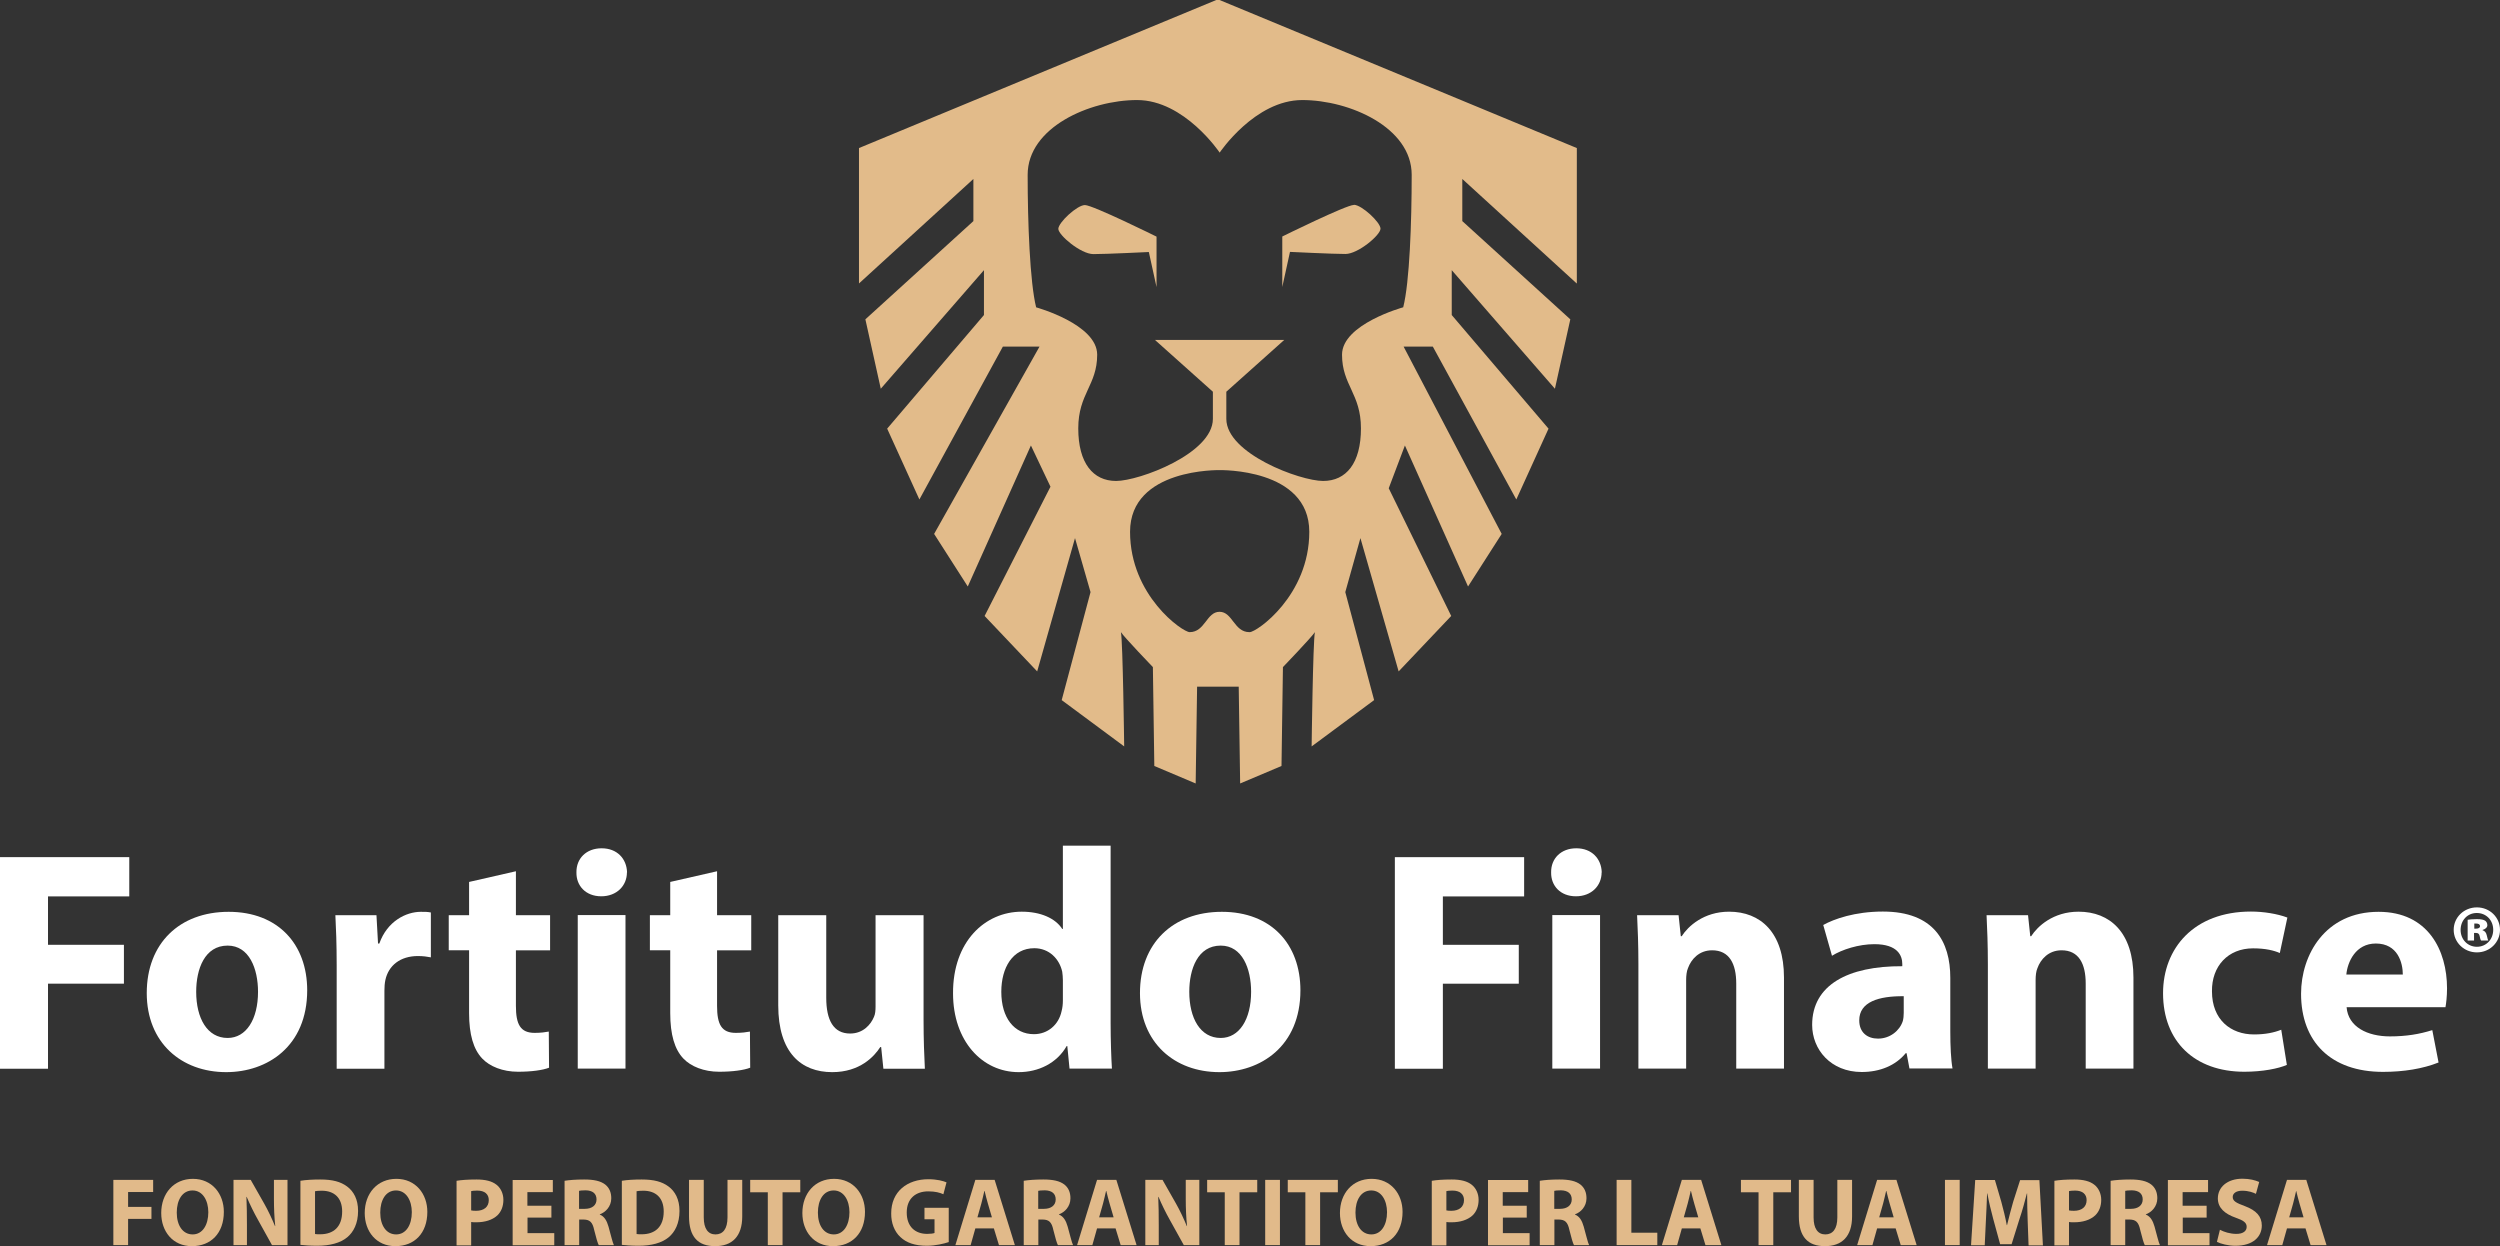 <?xml version="1.0" encoding="UTF-8"?>
<svg id="Livello_2" data-name="Livello 2" xmlns="http://www.w3.org/2000/svg" viewBox="0 0 191.65 95.53">
  <rect x="0" y="0" width="191.65" height="95.53" fill="#333333" stroke="none"/>
  <defs>
    <style>
      .cls-1 {
        fill: #e2bb8a;
      }

      .cls-2 {
        fill: #fff;
      }

      .cls-3 {
        fill: #e1ba8a;
      }
    </style>
  </defs>
  <g id="Livello_1-2" data-name="Livello 1">
    <g>
      <g>
        <path class="cls-1" d="M120.88,21.73v-10.38L93.49,0h-.25l-27.39,11.35v10.38l8.77-8.01v3.23l-8.28,7.53,1.18,5.32,7.91-9.09v3.44l-7.42,8.71,2.47,5.43,6.4-11.72h2.81l-8.08,14.36,2.58,4.03,4.84-10.81,1.5,3.16-5.05,9.91,4.03,4.25,2.9-10.22,1.19,4.14-2.21,8.28,4.79,3.55s-.1-8.01-.25-8.76c.25.39,2.45,2.68,2.45,2.68l.11,7.58,3.17,1.34.11-7.42h3.19l.11,7.42,3.17-1.34.11-7.58s2.2-2.29,2.45-2.68c-.15.75-.25,8.76-.25,8.76l4.79-3.55-2.21-8.28,1.16-4.14,2.93,10.22,4.03-4.25-4.79-9.79,1.24-3.28,4.84,10.81,2.58-4.03-7.52-14.36h2.24l6.4,11.72,2.47-5.43-7.42-8.71v-3.44l7.91,9.09,1.18-5.32-8.28-7.53v-3.23l8.77,8.01ZM95.78,48.46c-1.18,0-1.29-1.56-2.29-1.56s-1.11,1.56-2.29,1.56c-.54,0-4.57-2.8-4.57-7.69s6.87-4.73,6.87-4.73c0,0,6.87-.16,6.87,4.73s-4.03,7.69-4.57,7.69ZM107.56,23.56s-4.68,1.29-4.68,3.63,1.45,2.98,1.45,5.65-1.13,4.03-2.9,4.03-7.42-2.1-7.42-4.76v-2.08l4.44-3.97h-9.91l4.44,3.97v2.08c0,2.66-5.65,4.76-7.42,4.76s-2.9-1.37-2.9-4.03,1.45-3.31,1.45-5.65-4.68-3.63-4.68-3.63c-.48-1.94-.65-6.53-.65-10.16s4.76-5.73,8.39-5.73,6.33,4.03,6.33,4.03c0,0,2.7-4.03,6.33-4.03s8.39,2.1,8.39,5.73-.16,8.23-.65,10.16Z"/>
        <path class="cls-1" d="M103.79,15.71c-.59,0-5.49,2.42-5.49,2.42v3.87l.59-2.69s3.28.16,4.25.16,2.69-1.45,2.69-1.94-1.45-1.83-2.04-1.83Z"/>
        <path class="cls-1" d="M81.13,17.54c0,.48,1.72,1.94,2.69,1.94s4.25-.16,4.25-.16l.59,2.69v-3.87s-4.89-2.42-5.49-2.42-2.04,1.34-2.04,1.83Z"/>
      </g>
      <g>
        <path class="cls-2" d="M0,65.71h9.91v3.01H3.68v3.71h5.82v2.98H3.68v6.52H0v-16.22Z"/>
        <path class="cls-2" d="M23.55,75.91c0,4.31-3.06,6.28-6.21,6.28-3.44,0-6.09-2.26-6.09-6.06s2.5-6.23,6.28-6.23,6.02,2.48,6.02,6.02ZM15.04,76.03c0,2.02.84,3.54,2.41,3.54,1.42,0,2.33-1.42,2.33-3.54,0-1.76-.67-3.54-2.33-3.54-1.76,0-2.41,1.8-2.41,3.54Z"/>
        <path class="cls-2" d="M25.81,74.03c0-1.73-.05-2.86-.1-3.87h3.15l.12,2.17h.1c.6-1.71,2.05-2.43,3.18-2.43.34,0,.5,0,.77.05v3.44c-.27-.05-.58-.1-.99-.1-1.35,0-2.26.72-2.5,1.85-.05.24-.07.53-.07.82v5.97h-3.66v-7.89Z"/>
        <path class="cls-2" d="M39.55,66.79v3.37h2.62v2.69h-2.62v4.26c0,1.42.34,2.07,1.44,2.07.46,0,.82-.05,1.08-.1l.02,2.77c-.48.19-1.35.31-2.38.31-1.18,0-2.17-.41-2.74-1.01-.67-.7-1.01-1.83-1.01-3.49v-4.81h-1.56v-2.69h1.56v-2.55l3.59-.82Z"/>
        <path class="cls-2" d="M48.06,66.88c0,1.01-.77,1.83-1.97,1.83s-1.92-.82-1.9-1.83c-.02-1.06.75-1.85,1.93-1.85s1.92.79,1.95,1.85ZM44.29,81.92v-11.77h3.66v11.77h-3.66Z"/>
        <path class="cls-2" d="M54.97,66.79v3.37h2.62v2.69h-2.62v4.26c0,1.42.34,2.07,1.44,2.07.46,0,.82-.05,1.08-.1l.02,2.77c-.48.19-1.35.31-2.38.31-1.18,0-2.17-.41-2.74-1.01-.67-.7-1.01-1.83-1.01-3.49v-4.81h-1.56v-2.69h1.56v-2.55l3.59-.82Z"/>
        <path class="cls-2" d="M70.8,78.15c0,1.54.05,2.79.1,3.78h-3.18l-.17-1.66h-.07c-.46.72-1.56,1.92-3.68,1.92-2.38,0-4.14-1.49-4.14-5.12v-6.91h3.68v6.33c0,1.71.55,2.74,1.83,2.74,1.01,0,1.59-.7,1.83-1.28.1-.22.12-.5.12-.79v-7h3.68v7.99Z"/>
        <path class="cls-2" d="M85.14,64.84v13.57c0,1.32.05,2.72.1,3.51h-3.25l-.17-1.73h-.05c-.75,1.32-2.17,2-3.68,2-2.79,0-5.03-2.38-5.03-6.04-.02-3.97,2.45-6.26,5.27-6.26,1.44,0,2.57.5,3.1,1.32h.05v-6.38h3.66ZM81.48,75.14c0-.19-.02-.46-.05-.65-.22-.99-1.01-1.8-2.14-1.8-1.66,0-2.53,1.49-2.53,3.34,0,2,.99,3.25,2.5,3.25,1.06,0,1.9-.72,2.12-1.76.07-.26.1-.53.1-.84v-1.54Z"/>
        <path class="cls-2" d="M99.69,75.91c0,4.31-3.06,6.28-6.21,6.28-3.44,0-6.09-2.26-6.09-6.06s2.5-6.23,6.28-6.23,6.02,2.48,6.02,6.02ZM91.17,76.03c0,2.02.84,3.54,2.41,3.54,1.42,0,2.33-1.42,2.33-3.54,0-1.76-.67-3.54-2.33-3.54-1.76,0-2.41,1.8-2.41,3.54Z"/>
        <path class="cls-2" d="M106.93,65.71h9.91v3.01h-6.23v3.71h5.82v2.98h-5.82v6.52h-3.68v-16.22Z"/>
        <path class="cls-2" d="M122.78,66.88c0,1.01-.77,1.83-1.97,1.83s-1.92-.82-1.9-1.83c-.02-1.06.75-1.85,1.93-1.85s1.92.79,1.95,1.85ZM119,81.92v-11.77h3.66v11.77h-3.66Z"/>
        <path class="cls-2" d="M125.6,73.91c0-1.47-.05-2.72-.1-3.75h3.18l.17,1.61h.07c.48-.75,1.68-1.88,3.63-1.88,2.41,0,4.21,1.59,4.21,5.05v6.98h-3.66v-6.52c0-1.52-.53-2.55-1.85-2.55-1.01,0-1.61.7-1.85,1.37-.1.22-.14.58-.14.91v6.79h-3.66v-8.01Z"/>
        <path class="cls-2" d="M146.38,81.92l-.22-1.18h-.07c-.77.94-1.97,1.44-3.37,1.44-2.38,0-3.8-1.73-3.8-3.61,0-3.06,2.74-4.52,6.91-4.5v-.17c0-.63-.34-1.52-2.14-1.52-1.2,0-2.48.41-3.25.89l-.67-2.36c.82-.46,2.43-1.03,4.57-1.03,3.92,0,5.17,2.31,5.17,5.08v4.09c0,1.13.05,2.21.17,2.86h-3.3ZM145.95,76.37c-1.92-.02-3.42.43-3.42,1.85,0,.94.63,1.4,1.44,1.4.91,0,1.66-.6,1.9-1.35.05-.19.07-.41.07-.63v-1.28Z"/>
        <path class="cls-2" d="M152.39,73.91c0-1.47-.05-2.72-.1-3.75h3.18l.17,1.61h.07c.48-.75,1.68-1.88,3.63-1.88,2.41,0,4.21,1.59,4.21,5.05v6.98h-3.66v-6.52c0-1.52-.53-2.55-1.85-2.55-1.01,0-1.61.7-1.85,1.37-.1.22-.14.58-.14.91v6.79h-3.66v-8.01Z"/>
        <path class="cls-2" d="M175.32,81.63c-.65.29-1.88.53-3.27.53-3.8,0-6.23-2.31-6.23-6.02,0-3.44,2.36-6.26,6.74-6.26.96,0,2.02.17,2.79.46l-.58,2.72c-.43-.19-1.08-.36-2.05-.36-1.92,0-3.18,1.37-3.15,3.3,0,2.17,1.44,3.3,3.22,3.3.87,0,1.54-.14,2.09-.36l.43,2.69Z"/>
        <path class="cls-2" d="M179.89,77.21c.12,1.52,1.61,2.24,3.32,2.24,1.25,0,2.26-.17,3.25-.48l.48,2.48c-1.2.48-2.67.72-4.26.72-4,0-6.28-2.31-6.28-5.99,0-2.98,1.85-6.28,5.94-6.28,3.8,0,5.25,2.96,5.25,5.87,0,.63-.07,1.18-.12,1.44h-7.58ZM184.2,74.71c0-.89-.38-2.38-2.07-2.38-1.54,0-2.17,1.4-2.26,2.38h4.33Z"/>
      </g>
      <g>
        <path class="cls-3" d="M8.68,90.45h3.06v.93h-1.92v1.14h1.79v.92h-1.79v2.01h-1.13v-5Z"/>
        <path class="cls-3" d="M17.16,92.9c0,1.64-.99,2.63-2.45,2.63s-2.35-1.12-2.35-2.54c0-1.5.96-2.62,2.43-2.62s2.37,1.15,2.37,2.53ZM13.55,92.96c0,.98.46,1.67,1.22,1.67s1.2-.73,1.2-1.7c0-.9-.43-1.67-1.21-1.67s-1.21.73-1.21,1.7Z"/>
        <path class="cls-3" d="M17.9,95.45v-5h1.32l1.04,1.83c.3.53.59,1.15.82,1.71h.02c-.07-.66-.1-1.33-.1-2.08v-1.46h1.04v5h-1.19l-1.07-1.93c-.3-.53-.62-1.18-.87-1.77h-.02c.03.67.04,1.37.04,2.19v1.51h-1.04Z"/>
        <path class="cls-3" d="M23.02,90.52c.42-.07.96-.1,1.53-.1.95,0,1.56.17,2.05.53.52.38.85,1,.85,1.88,0,.96-.35,1.62-.83,2.02-.53.44-1.33.65-2.31.65-.59,0-1-.04-1.28-.07v-4.91ZM24.15,94.6c.1.02.25.02.39.02,1.02,0,1.69-.56,1.69-1.75,0-1.04-.6-1.59-1.57-1.59-.25,0-.42.02-.51.04v3.27Z"/>
        <path class="cls-3" d="M32.76,92.9c0,1.64-.99,2.63-2.45,2.63s-2.35-1.12-2.35-2.54c0-1.5.96-2.62,2.43-2.62s2.37,1.15,2.37,2.53ZM29.15,92.96c0,.98.46,1.67,1.22,1.67s1.2-.73,1.2-1.7c0-.9-.43-1.67-1.21-1.67s-1.21.73-1.21,1.7Z"/>
        <path class="cls-3" d="M35,90.52c.35-.06.84-.1,1.53-.1s1.19.13,1.53.4c.32.25.53.67.53,1.16s-.16.9-.46,1.19c-.39.36-.96.53-1.62.53-.15,0-.28,0-.39-.02v1.79h-1.12v-4.93ZM36.12,92.79c.1.02.21.03.38.03.6,0,.97-.3.97-.82,0-.46-.32-.73-.88-.73-.23,0-.39.02-.47.04v1.48Z"/>
        <path class="cls-3" d="M42.28,93.34h-1.84v1.19h2.05v.93h-3.19v-5h3.08v.93h-1.95v1.04h1.84v.92Z"/>
        <path class="cls-3" d="M43.27,90.52c.36-.06.9-.1,1.51-.1.74,0,1.26.11,1.62.39.3.24.46.59.46,1.05,0,.64-.45,1.08-.88,1.23v.02c.35.14.54.47.67.93.16.56.31,1.22.41,1.41h-1.16c-.08-.14-.2-.55-.35-1.16-.13-.62-.35-.79-.81-.8h-.34v1.96h-1.12v-4.93ZM44.39,92.67h.44c.56,0,.9-.28.9-.72,0-.46-.31-.69-.83-.7-.27,0-.43.02-.51.04v1.38Z"/>
        <path class="cls-3" d="M47.66,90.52c.42-.07.96-.1,1.53-.1.95,0,1.56.17,2.05.53.52.38.85,1,.85,1.88,0,.96-.35,1.62-.83,2.02-.53.44-1.33.65-2.31.65-.59,0-1-.04-1.28-.07v-4.91ZM48.8,94.6c.1.02.25.02.39.02,1.02,0,1.69-.56,1.69-1.75,0-1.04-.6-1.59-1.57-1.59-.25,0-.42.02-.51.04v3.27Z"/>
        <path class="cls-3" d="M53.95,90.45v2.88c0,.86.33,1.3.9,1.3s.92-.42.92-1.3v-2.88h1.13v2.8c0,1.54-.78,2.28-2.08,2.28s-2-.7-2-2.29v-2.79h1.13Z"/>
        <path class="cls-3" d="M58.85,91.4h-1.34v-.95h3.84v.95h-1.36v4.05h-1.13v-4.05Z"/>
        <path class="cls-3" d="M66.31,92.9c0,1.64-.99,2.63-2.45,2.63s-2.35-1.12-2.35-2.54c0-1.5.96-2.62,2.43-2.62s2.37,1.15,2.37,2.53ZM62.7,92.96c0,.98.46,1.67,1.22,1.67s1.2-.73,1.2-1.7c0-.9-.43-1.67-1.21-1.67s-1.21.73-1.21,1.7Z"/>
        <path class="cls-3" d="M72.72,95.22c-.35.12-1.01.28-1.67.28-.91,0-1.57-.23-2.03-.67-.46-.43-.71-1.08-.7-1.82,0-1.66,1.22-2.61,2.85-2.61.65,0,1.14.13,1.39.24l-.24.91c-.27-.12-.62-.22-1.16-.22-.94,0-1.65.53-1.65,1.62s.65,1.64,1.57,1.64c.26,0,.47-.03.56-.07v-1.05h-.77v-.88h1.86v2.63Z"/>
        <path class="cls-3" d="M74.77,94.17l-.36,1.28h-1.17l1.53-5h1.48l1.55,5h-1.22l-.39-1.28h-1.43ZM76.04,93.32l-.31-1.06c-.09-.3-.18-.67-.25-.96h-.02c-.07.3-.15.67-.23.96l-.3,1.06h1.1Z"/>
        <path class="cls-3" d="M78.47,90.52c.36-.06.9-.1,1.51-.1.74,0,1.26.11,1.62.39.3.24.46.59.46,1.05,0,.64-.45,1.08-.88,1.23v.02c.35.14.54.47.67.93.16.56.31,1.22.41,1.41h-1.16c-.08-.14-.2-.55-.35-1.16-.13-.62-.35-.79-.81-.8h-.34v1.96h-1.12v-4.93ZM79.59,92.67h.44c.56,0,.9-.28.9-.72,0-.46-.31-.69-.83-.7-.27,0-.43.02-.51.04v1.38Z"/>
        <path class="cls-3" d="M84.1,94.17l-.36,1.28h-1.17l1.53-5h1.48l1.55,5h-1.22l-.39-1.28h-1.43ZM85.37,93.32l-.31-1.06c-.09-.3-.18-.67-.25-.96h-.02c-.07.3-.15.67-.23.96l-.3,1.06h1.1Z"/>
        <path class="cls-3" d="M87.8,95.45v-5h1.32l1.04,1.83c.3.53.59,1.15.82,1.71h.02c-.07-.66-.1-1.33-.1-2.08v-1.46h1.04v5h-1.19l-1.07-1.93c-.3-.53-.62-1.18-.87-1.77h-.02c.03.67.04,1.37.04,2.19v1.51h-1.04Z"/>
        <path class="cls-3" d="M93.88,91.4h-1.34v-.95h3.84v.95h-1.36v4.05h-1.13v-4.05Z"/>
        <path class="cls-3" d="M98.12,90.45v5h-1.13v-5h1.13Z"/>
        <path class="cls-3" d="M100.06,91.4h-1.34v-.95h3.84v.95h-1.36v4.05h-1.13v-4.05Z"/>
        <path class="cls-3" d="M107.52,92.9c0,1.64-.99,2.63-2.45,2.63s-2.35-1.12-2.35-2.54c0-1.5.96-2.62,2.43-2.62s2.37,1.15,2.37,2.53ZM103.91,92.96c0,.98.46,1.67,1.22,1.67s1.2-.73,1.2-1.7c0-.9-.43-1.67-1.21-1.67s-1.21.73-1.21,1.7Z"/>
        <path class="cls-3" d="M109.76,90.52c.35-.06.84-.1,1.53-.1s1.19.13,1.53.4c.32.25.53.67.53,1.16s-.16.9-.46,1.19c-.39.36-.96.53-1.62.53-.15,0-.28,0-.39-.02v1.79h-1.12v-4.93ZM110.88,92.79c.1.02.21.03.38.03.6,0,.97-.3.97-.82,0-.46-.32-.73-.88-.73-.23,0-.39.02-.47.04v1.48Z"/>
        <path class="cls-3" d="M117.05,93.34h-1.84v1.19h2.05v.93h-3.19v-5h3.08v.93h-1.95v1.04h1.84v.92Z"/>
        <path class="cls-3" d="M118.03,90.52c.36-.06.9-.1,1.51-.1.74,0,1.26.11,1.62.39.3.24.46.59.46,1.05,0,.64-.45,1.08-.88,1.23v.02c.35.14.54.47.67.93.16.56.31,1.22.41,1.41h-1.16c-.08-.14-.2-.55-.35-1.16-.13-.62-.35-.79-.81-.8h-.34v1.96h-1.12v-4.93ZM119.15,92.67h.44c.56,0,.9-.28.9-.72,0-.46-.31-.69-.83-.7-.27,0-.43.02-.51.04v1.38Z"/>
        <path class="cls-3" d="M123.93,90.45h1.13v4.05h1.99v.95h-3.12v-5Z"/>
        <path class="cls-3" d="M128.93,94.17l-.36,1.28h-1.17l1.53-5h1.48l1.55,5h-1.22l-.39-1.28h-1.43ZM130.19,93.32l-.31-1.06c-.09-.3-.18-.67-.25-.96h-.02c-.07.3-.15.67-.23.96l-.3,1.06h1.1Z"/>
        <path class="cls-3" d="M134.8,91.4h-1.34v-.95h3.84v.95h-1.36v4.05h-1.13v-4.05Z"/>
        <path class="cls-3" d="M139.03,90.45v2.88c0,.86.33,1.3.9,1.3s.92-.42.92-1.3v-2.88h1.13v2.8c0,1.54-.78,2.28-2.08,2.28s-2-.7-2-2.29v-2.79h1.13Z"/>
        <path class="cls-3" d="M143.9,94.17l-.36,1.28h-1.17l1.53-5h1.48l1.55,5h-1.22l-.39-1.28h-1.43ZM145.17,93.32l-.31-1.06c-.09-.3-.18-.67-.25-.96h-.02c-.07.3-.15.67-.23.96l-.3,1.06h1.1Z"/>
        <path class="cls-3" d="M150.23,90.45v5h-1.13v-5h1.13Z"/>
        <path class="cls-3" d="M155.44,93.54c-.02-.6-.04-1.33-.04-2.05h-.02c-.16.64-.36,1.35-.56,1.94l-.61,1.95h-.88l-.53-1.94c-.16-.58-.33-1.3-.45-1.95h-.02c-.03.67-.05,1.45-.09,2.07l-.09,1.9h-1.05l.32-5h1.51l.49,1.67c.16.58.31,1.2.42,1.79h.02c.14-.58.31-1.24.47-1.79l.53-1.66h1.48l.27,5h-1.1l-.07-1.91Z"/>
        <path class="cls-3" d="M157.49,90.52c.35-.06.84-.1,1.53-.1s1.19.13,1.53.4c.32.25.53.67.53,1.16s-.16.9-.46,1.19c-.39.36-.96.53-1.62.53-.15,0-.28,0-.39-.02v1.79h-1.12v-4.93ZM158.61,92.79c.1.02.21.03.38.03.6,0,.97-.3.97-.82,0-.46-.32-.73-.88-.73-.23,0-.38.02-.47.04v1.48Z"/>
        <path class="cls-3" d="M161.8,90.52c.36-.06.9-.1,1.5-.1.74,0,1.26.11,1.62.39.3.24.46.59.46,1.05,0,.64-.45,1.08-.88,1.23v.02c.35.14.54.47.67.93.16.56.31,1.22.41,1.41h-1.16c-.08-.14-.2-.55-.35-1.16-.13-.62-.35-.79-.81-.8h-.34v1.96h-1.12v-4.93ZM162.92,92.67h.44c.56,0,.9-.28.9-.72,0-.46-.31-.69-.83-.7-.27,0-.43.02-.51.04v1.38Z"/>
        <path class="cls-3" d="M169.17,93.34h-1.84v1.19h2.05v.93h-3.19v-5h3.08v.93h-1.95v1.04h1.84v.92Z"/>
        <path class="cls-3" d="M170.19,94.28c.3.16.77.31,1.25.31.52,0,.79-.22.79-.54s-.24-.49-.84-.7c-.83-.29-1.37-.75-1.37-1.48,0-.85.71-1.51,1.89-1.51.56,0,.98.12,1.28.25l-.25.91c-.2-.1-.56-.24-1.05-.24s-.73.22-.73.48c0,.32.28.46.93.7.88.33,1.3.79,1.3,1.49,0,.84-.65,1.55-2.02,1.55-.57,0-1.13-.15-1.42-.3l.23-.93Z"/>
        <path class="cls-3" d="M175.32,94.17l-.36,1.28h-1.17l1.53-5h1.48l1.55,5h-1.22l-.39-1.28h-1.43ZM176.59,93.32l-.31-1.06c-.09-.3-.18-.67-.25-.96h-.01c-.07.3-.15.67-.23.96l-.3,1.06h1.1Z"/>
      </g>
      <path class="cls-2" d="M191.65,71.28c0,.96-.78,1.73-1.77,1.73s-1.78-.77-1.78-1.73.79-1.72,1.78-1.72,1.77.77,1.77,1.72ZM188.63,71.29c0,.72.53,1.29,1.25,1.29s1.25-.57,1.25-1.3-.53-1.29-1.26-1.29-1.24.58-1.24,1.3ZM189.66,72.1h-.49v-1.59c.11-.02.37-.05.7-.05.36,0,.52.05.64.12.1.07.17.19.17.35s-.15.3-.37.36v.02c.18.06.28.18.33.41s.08.32.11.38h-.55c-.05-.06-.08-.2-.11-.34-.03-.16-.11-.24-.27-.24h-.16v.58ZM189.68,71.19h.14c.18,0,.3-.07.3-.19,0-.13-.11-.2-.28-.2-.06,0-.12,0-.16,0v.38Z"/>
    </g>
  </g>
</svg>